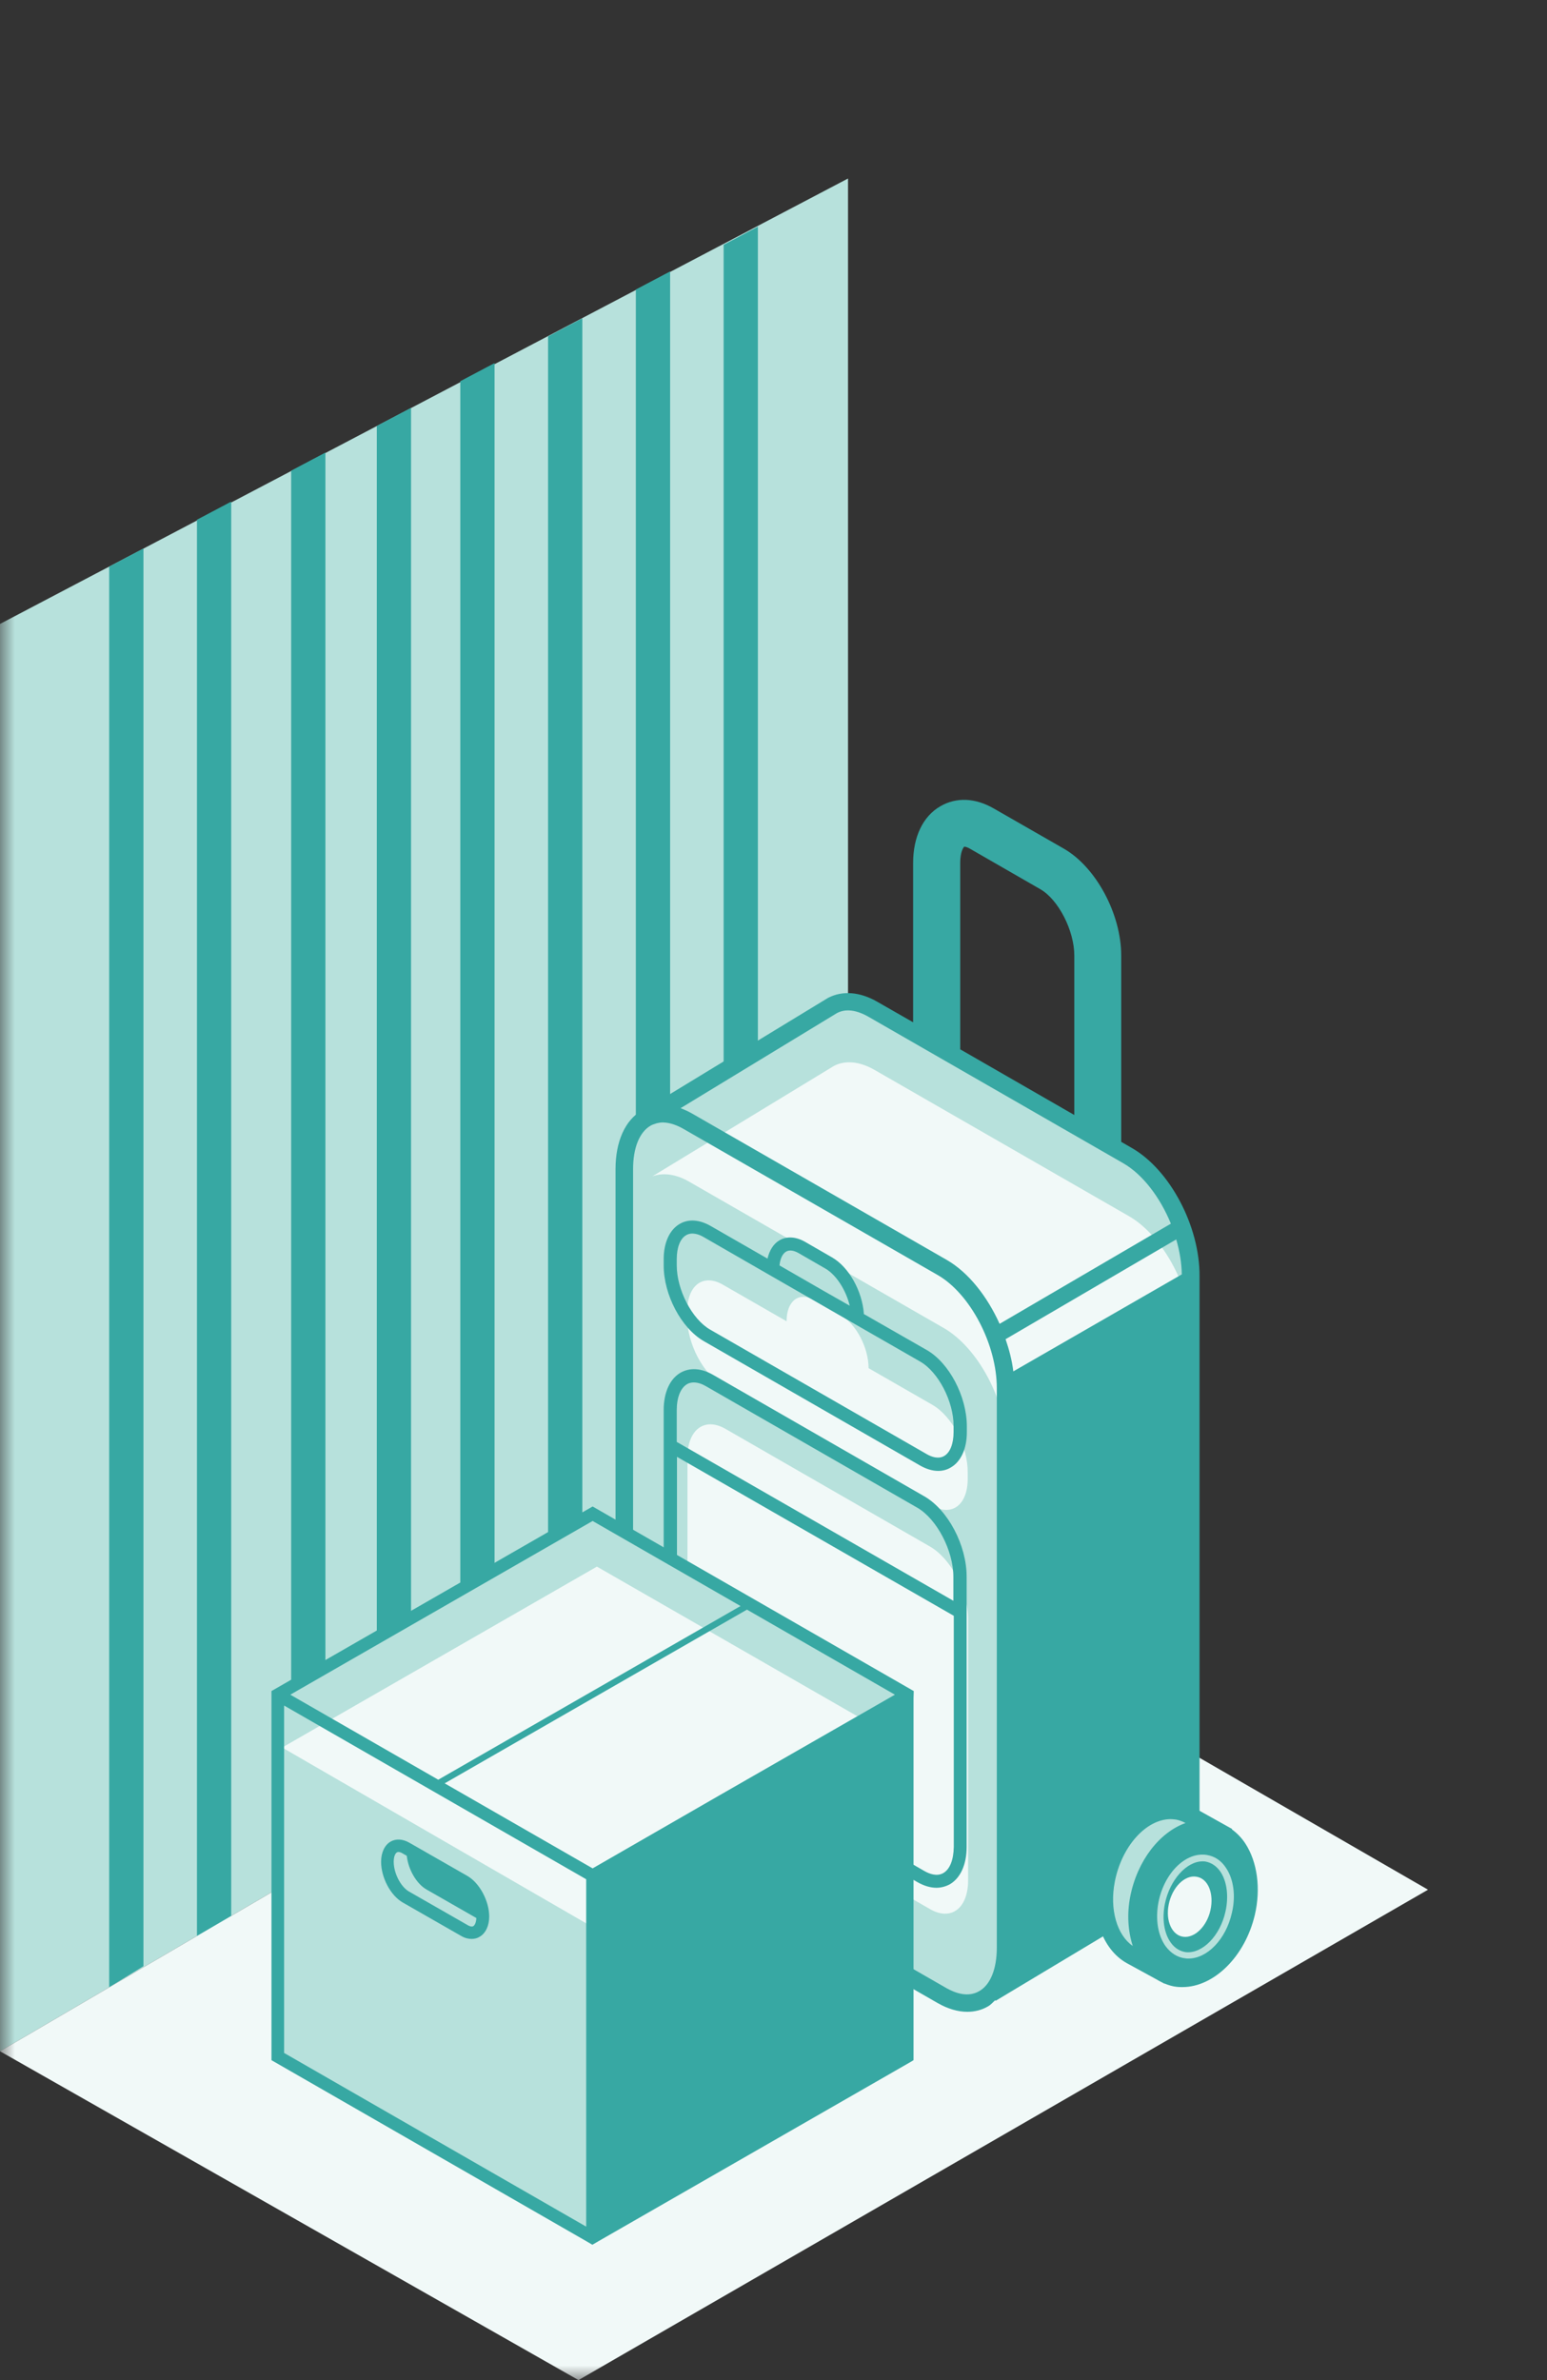 <svg width="52" height="80" viewBox="0 0 52 80" fill="none" xmlns="http://www.w3.org/2000/svg">
<rect x="0" y="0" width="52" height="80" fill="#333333" stroke="none"/>
<mask id="mask0_4764_6358" style="mask-type:alpha" maskUnits="userSpaceOnUse" x="0" y="0" width="52" height="80">
<rect width="52" height="80" fill="#D9D9D9"/>
</mask>
<g mask="url(#mask0_4764_6358)">
<path d="M0 20.972V68.947L28.505 52.263V6L0 20.972Z" fill="#B7E1DC"/>
<path d="M3.67 66.797V19.045L4.822 18.436V66.088L3.67 66.797Z" fill="#37A8A3"/>
<path d="M6.621 65.222V17.469L7.772 16.86V64.512L6.621 65.222Z" fill="#37A8A3"/>
<path d="M9.787 63.574V15.821L10.938 15.212V62.865L9.787 63.574Z" fill="#37A8A3"/>
<path d="M12.666 62.069V14.317L13.817 13.708V61.36L12.666 62.069Z" fill="#37A8A3"/>
<path d="M15.472 60.565V12.813L16.624 12.204V59.856L15.472 60.565Z" fill="#37A8A3"/>
<path d="M18.423 59.061V11.308L19.574 10.699V58.352L18.423 59.061Z" fill="#37A8A3"/>
<path d="M21.373 57.485V9.732L22.525 9.123V56.776L21.373 57.485Z" fill="#37A8A3"/>
<path d="M24.324 55.98V8.228L25.475 7.619V55.271L24.324 55.98Z" fill="#37A8A3"/>
<path d="M48 63.517L28.505 52.263L0 68.947L19.445 80L48 63.517Z" fill="#F1F9F8"/>
<path d="M31.664 67.077L23.115 62.163C21.935 61.489 20.985 59.67 20.985 58.108V39.297C20.985 37.735 21.942 37.019 23.115 37.692L31.664 42.606C32.844 43.279 33.794 45.099 33.794 46.661V65.472C33.801 67.034 32.844 67.75 31.664 67.077Z" fill="#B7E1DC"/>
<path d="M37.939 38.946L29.39 34.031C28.872 33.737 28.397 33.709 28.03 33.902L21.927 37.613C22.28 37.484 22.705 37.527 23.165 37.792L31.715 42.706C32.895 43.38 33.845 45.199 33.845 46.761V65.58C33.845 66.303 36.565 60.866 36.234 61.167L36.644 62.707L38.083 60.723C38.558 60.479 40.077 61.826 40.077 60.945V42.993C40.07 41.431 39.12 39.619 37.939 38.946Z" fill="#B7E1DC"/>
<path d="M37.939 40.873L29.39 35.958C28.872 35.664 28.397 35.636 28.03 35.829L21.927 39.54C22.28 39.411 22.705 39.454 23.165 39.719L31.715 44.633C32.895 45.307 33.845 47.126 33.845 48.688L34.19 64.09C34.19 64.813 36.565 62.786 36.234 63.094L36.644 64.634L38.083 62.65C38.558 62.406 40.077 63.753 40.077 62.872V44.927C40.07 43.365 39.12 41.546 37.939 40.873Z" fill="#F1F9F8"/>
<path d="M31.261 64.169L24.389 60.214C23.683 59.806 23.108 58.717 23.108 57.779V48.989C23.108 48.05 23.683 47.621 24.389 48.029L31.261 51.983C31.966 52.392 32.542 53.48 32.542 54.419V63.216C32.535 64.147 31.966 64.577 31.261 64.169Z" fill="#F1F9F8"/>
<path d="M31.34 47.219L29.196 45.987C29.196 45.3 28.778 44.497 28.253 44.203L27.375 43.702C26.857 43.401 26.44 43.724 26.44 44.411L24.295 43.179C23.633 42.8 23.1 43.201 23.1 44.082V44.289C23.1 45.163 23.633 46.181 24.295 46.56L31.333 50.608C31.995 50.987 32.528 50.586 32.528 49.705V49.497C32.535 48.616 32.002 47.599 31.34 47.219Z" fill="#F1F9F8"/>
<path d="M31.153 45.378L29.038 44.168C28.987 43.408 28.541 42.592 27.965 42.262L27.058 41.739C26.756 41.567 26.447 41.546 26.202 41.689C26.001 41.804 25.864 42.026 25.799 42.305L23.878 41.202C23.511 40.994 23.144 40.965 22.849 41.137C22.51 41.331 22.309 41.768 22.309 42.319V42.534C22.309 43.523 22.899 44.64 23.655 45.077L30.93 49.261C31.132 49.376 31.34 49.44 31.535 49.44C31.686 49.44 31.83 49.404 31.959 49.325C32.297 49.132 32.499 48.695 32.499 48.143V47.928C32.492 46.926 31.902 45.808 31.153 45.378ZM26.425 42.069C26.562 41.99 26.727 42.054 26.843 42.119L27.749 42.642C28.116 42.857 28.44 43.373 28.562 43.888L27.67 43.38L26.202 42.534C26.224 42.305 26.303 42.14 26.425 42.069ZM32.053 48.136C32.053 48.523 31.938 48.824 31.736 48.939C31.542 49.053 31.304 48.967 31.146 48.874L23.87 44.691C23.259 44.34 22.748 43.351 22.748 42.534V42.319C22.748 41.933 22.863 41.632 23.064 41.517C23.259 41.403 23.496 41.488 23.655 41.582L25.756 42.792L29.045 44.683L30.93 45.765C31.542 46.116 32.053 47.105 32.053 47.921V48.136Z" fill="#37A8A3"/>
<path d="M31.067 50.293L23.964 46.209C23.575 45.987 23.194 45.959 22.877 46.138C22.517 46.346 22.309 46.804 22.309 47.391V56.482C22.309 57.535 22.935 58.724 23.741 59.183L30.844 63.266C31.06 63.388 31.276 63.452 31.477 63.452C31.635 63.452 31.787 63.409 31.923 63.337C32.283 63.13 32.492 62.671 32.492 62.084V52.993C32.492 51.94 31.866 50.751 31.067 50.293ZM31.707 62.958C31.491 63.08 31.24 62.986 31.067 62.886L23.964 58.803C23.309 58.423 22.755 57.363 22.755 56.482V48.967L32.06 54.311V62.077C32.053 62.514 31.93 62.829 31.707 62.958ZM32.053 53.81L22.748 48.466V47.398C22.748 46.969 22.877 46.654 23.093 46.525C23.165 46.482 23.244 46.467 23.323 46.467C23.475 46.467 23.626 46.532 23.734 46.596L30.837 50.679C31.491 51.059 32.046 52.119 32.046 53V53.81H32.053Z" fill="#37A8A3"/>
<path d="M38.047 38.587L37.688 38.38V32.118C37.688 30.729 36.846 29.153 35.766 28.529L33.406 27.176C32.787 26.817 32.146 26.789 31.614 27.097C31.024 27.433 30.693 28.128 30.693 29.009V34.361L29.491 33.673C28.908 33.336 28.318 33.286 27.828 33.544L21.733 37.255L21.74 37.262C21.69 37.283 21.632 37.298 21.575 37.326C21.014 37.649 20.69 38.365 20.69 39.296V58.108C20.69 59.791 21.69 61.683 22.971 62.413L31.52 67.328C31.858 67.521 32.197 67.621 32.513 67.621C32.758 67.621 32.995 67.564 33.204 67.442C33.298 67.392 33.37 67.306 33.449 67.234L33.471 67.249L39.379 63.703C39.976 63.395 40.321 62.664 40.321 61.704V42.893C40.329 41.209 39.321 39.318 38.047 38.587ZM34.061 46.095C34.017 45.729 33.924 45.371 33.801 45.013L39.537 41.66C39.652 42.054 39.717 42.448 39.724 42.835L34.061 46.095ZM36.111 37.477L32.276 35.27V29.009C32.276 28.63 32.384 28.479 32.413 28.458C32.456 28.458 32.542 28.487 32.621 28.537L34.974 29.891C35.579 30.242 36.111 31.28 36.111 32.118V37.477ZM28.131 34.053C28.426 33.895 28.793 33.945 29.203 34.182L37.752 39.096C38.414 39.475 38.997 40.249 39.357 41.13L33.6 44.497C33.183 43.573 32.556 42.771 31.823 42.348L23.273 37.434C23.136 37.355 23.007 37.298 22.877 37.248L28.131 34.053ZM31.815 66.826L23.266 61.912C22.172 61.282 21.28 59.577 21.28 58.115V39.296C21.28 38.58 21.496 38.05 21.87 37.835C21.92 37.806 21.978 37.785 22.028 37.771C22.064 37.756 22.1 37.749 22.143 37.742C22.179 37.735 22.215 37.728 22.251 37.728C22.266 37.728 22.28 37.728 22.294 37.728C22.539 37.735 22.784 37.835 22.971 37.943L31.52 42.857C32.614 43.487 33.506 45.192 33.506 46.654V65.465C33.506 66.181 33.291 66.712 32.916 66.926C32.535 67.148 32.11 66.991 31.815 66.826Z" fill="#37A8A3"/>
<path d="M41.041 61.597L39.99 61.009C39.861 60.938 39.724 60.888 39.58 60.859C38.544 60.687 37.457 61.747 37.184 63.187C36.968 64.326 37.335 65.329 38.011 65.716L39.005 66.26L39.22 65.766C39.926 65.479 40.559 64.691 40.796 63.688C40.926 63.137 40.919 62.607 40.796 62.148L41.041 61.597Z" fill="#B7E1DC"/>
<path d="M41.854 61.955C41.725 61.761 41.574 61.611 41.408 61.489L41.415 61.475L39.825 60.587L39.81 60.623C39.753 60.601 39.688 60.587 39.623 60.58C38.422 60.372 37.198 61.525 36.889 63.144C36.651 64.376 37.047 65.515 37.867 65.981L38.875 66.532C38.932 66.568 38.99 66.597 39.048 66.626L39.141 66.676V66.669C39.278 66.726 39.415 66.769 39.566 66.783C39.623 66.79 39.681 66.79 39.746 66.79C40.804 66.79 41.847 65.766 42.178 64.369C42.387 63.481 42.264 62.578 41.854 61.955ZM37.472 63.252C37.702 62.055 38.529 61.145 39.35 61.145C39.407 61.145 39.472 61.153 39.53 61.16C39.638 61.181 39.739 61.217 39.846 61.274H39.854C38.983 61.582 38.227 62.535 37.99 63.753C37.875 64.347 37.918 64.913 38.076 65.408C37.544 65.042 37.292 64.176 37.472 63.252Z" fill="#37A8A3"/>
<path d="M39.947 65.831C39.911 65.831 39.875 65.831 39.839 65.823C39.58 65.795 39.357 65.651 39.184 65.422C38.918 65.057 38.832 64.505 38.94 63.939C39.134 62.951 39.861 62.234 40.566 62.349C40.825 62.392 41.048 62.535 41.207 62.779C41.466 63.158 41.545 63.724 41.408 64.297C41.207 65.186 40.581 65.831 39.947 65.831ZM40.422 62.564C39.883 62.564 39.321 63.187 39.156 63.989C39.055 64.498 39.127 64.985 39.357 65.3C39.487 65.48 39.659 65.587 39.861 65.616C40.415 65.673 41.012 65.071 41.192 64.254C41.307 63.739 41.243 63.237 41.02 62.908C40.89 62.721 40.717 62.607 40.523 62.571C40.494 62.564 40.458 62.564 40.422 62.564Z" fill="#B7E1DC"/>
<path d="M40.688 64.204C40.566 64.749 40.163 65.143 39.782 65.1C39.4 65.057 39.17 64.57 39.285 64.011C39.4 63.438 39.818 63.015 40.214 63.08C40.609 63.137 40.811 63.645 40.688 64.204Z" fill="#F1F9F8"/>
<path d="M30.498 56.962L19.92 50.88L9.334 56.962V69.126L19.92 75.207V63.072L30.498 56.962Z" fill="#B7E1DC"/>
<path d="M30.649 58.738L20.064 52.657L9.485 58.738L20.064 64.856L30.649 58.738Z" fill="#F1F9F8"/>
<path d="M30.714 56.84L19.92 50.636L9.161 56.819L9.125 56.84V57.084V69.247L19.704 75.329L19.912 75.451L20.121 75.329L30.599 69.312L30.707 69.247V57.084L30.714 56.84ZM19.92 51.123L24.892 53.982L14.731 59.82L9.758 56.962L19.92 51.123ZM19.704 74.842L9.55 69.004V57.327L19.704 63.166V74.842ZM24.223 60.322L19.92 62.8L14.947 59.942L25.108 54.103L30.081 56.962L24.223 60.322Z" fill="#37A8A3"/>
<path d="M15.717 63.058L13.752 61.933C13.536 61.812 13.313 61.797 13.133 61.898C12.932 62.012 12.81 62.263 12.81 62.578C12.81 63.108 13.126 63.71 13.536 63.946L15.501 65.071C15.623 65.143 15.739 65.171 15.854 65.171C15.947 65.171 16.041 65.15 16.12 65.1C16.321 64.985 16.444 64.734 16.444 64.419C16.444 63.896 16.12 63.294 15.717 63.058ZM15.911 64.741C15.854 64.777 15.76 64.734 15.717 64.706L13.752 63.581C13.472 63.423 13.234 62.965 13.234 62.578C13.234 62.392 13.292 62.291 13.342 62.263C13.4 62.227 13.493 62.27 13.536 62.299L13.673 62.377C13.723 62.836 13.997 63.316 14.335 63.509L16.012 64.469C16.005 64.627 15.954 64.713 15.911 64.741Z" fill="#37A8A3"/>
<path d="M28.973 65.573C28.872 65.515 28.75 65.522 28.634 65.594L27.073 66.49C26.843 66.626 26.663 66.962 26.663 67.263V68.932C26.663 69.111 26.727 69.247 26.843 69.312C26.886 69.341 26.936 69.348 26.986 69.348C27.051 69.348 27.116 69.326 27.181 69.29L28.742 68.395C28.973 68.259 29.153 67.922 29.153 67.621V65.952C29.145 65.773 29.081 65.637 28.973 65.573Z" fill="#37A8A3"/>
</g>
</svg>
